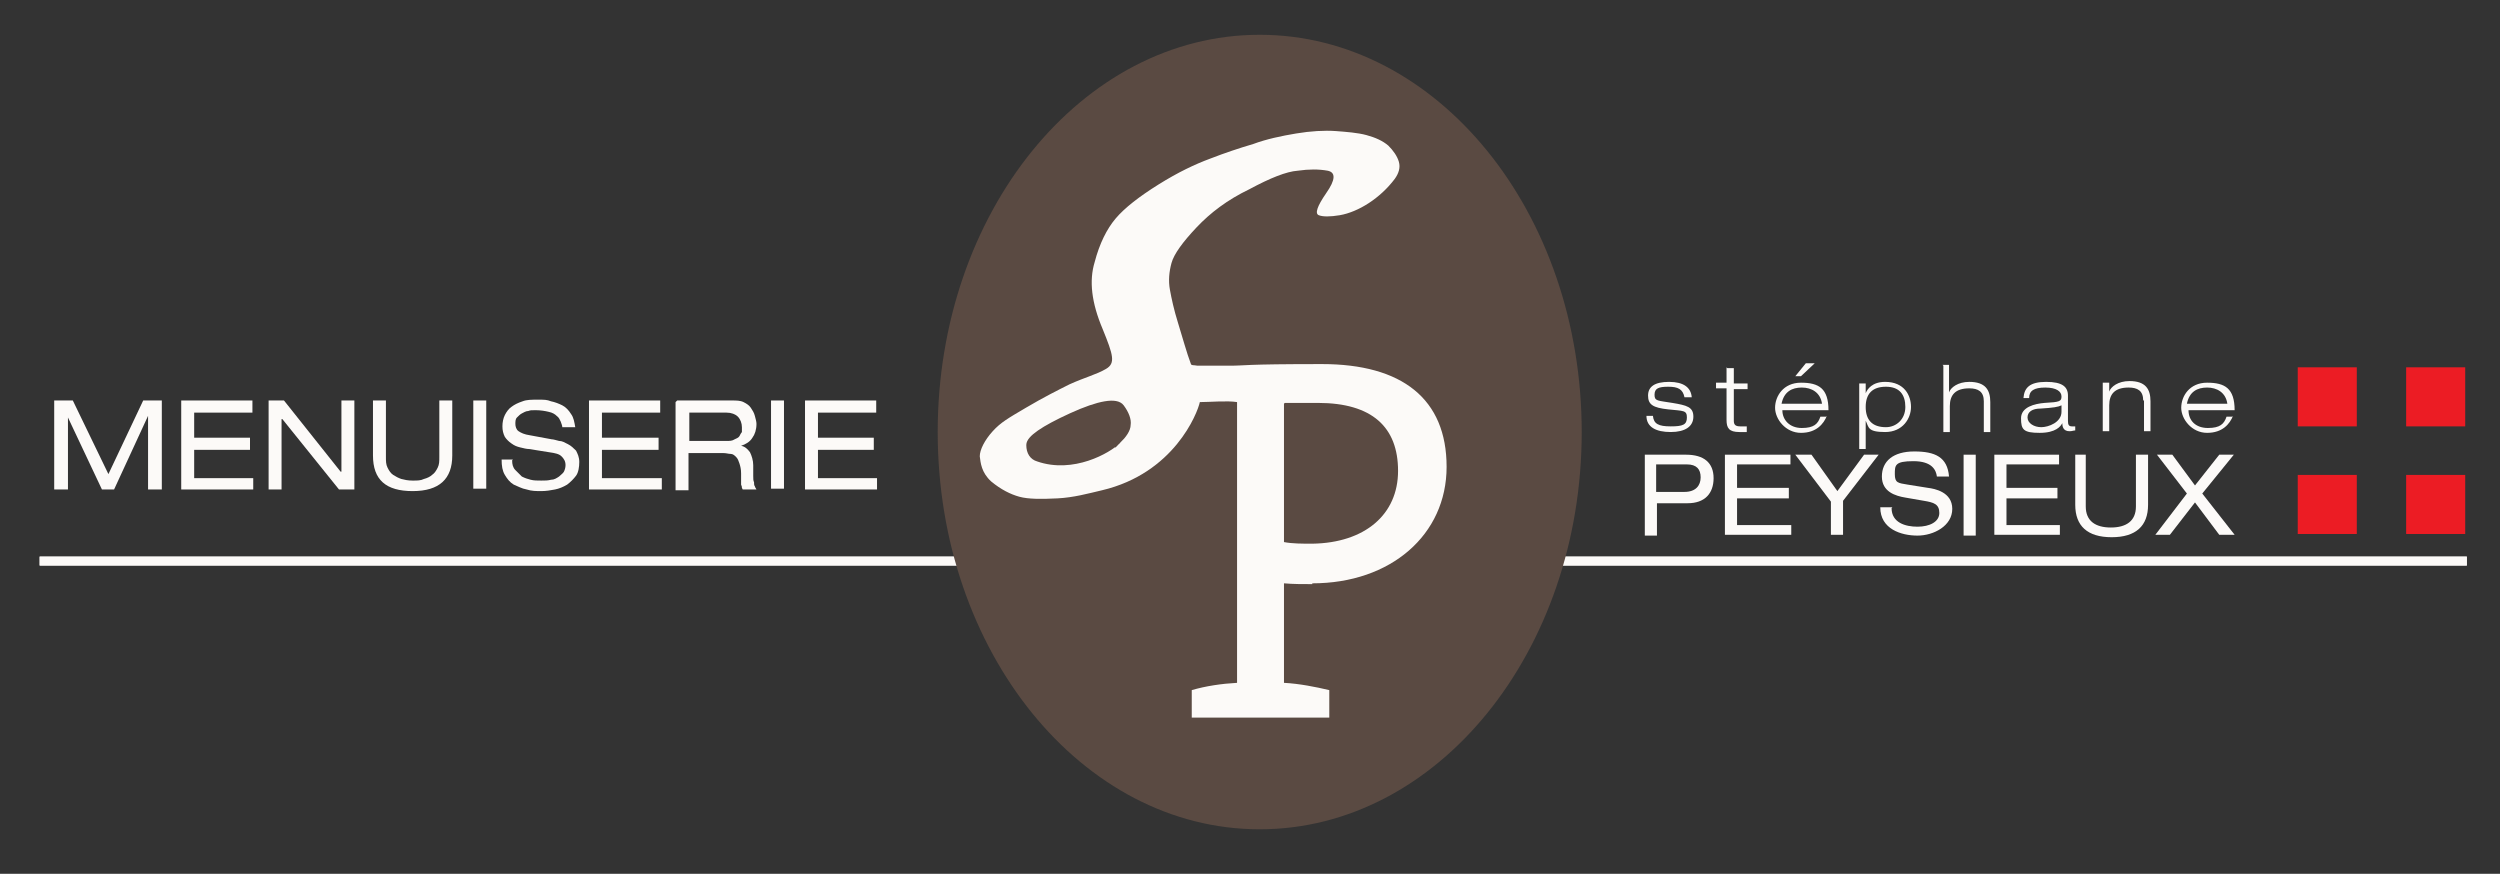 <?xml version="1.0" encoding="UTF-8"?> <svg xmlns="http://www.w3.org/2000/svg" xmlns:xlink="http://www.w3.org/1999/xlink" id="Layer_1" width="309" height="108" version="1.1" viewBox="0 0 309 108"><rect x="0" y="0" width="309" height="108" fill="#333333" stroke="none"/><defs><style> .st0, .st1 { fill: none; } .st2 { clip-path: url(#clippath-1); } .st3 { fill: #fcfaf8; } .st1 { stroke: #5a4a42; stroke-miterlimit: 10; stroke-width: .7px; } .st4 { fill: #5a4a42; } .st5 { fill: #ec1c24; } .st6 { clip-path: url(#clippath); } </style><clipPath id="clippath"><polygon class="st0" points="119 68.8 4.9 68.8 4.9 69.9 118.8 69.9 119 68.8"></polygon></clipPath><clipPath id="clippath-1"><polygon class="st0" points="190.8 68.8 304.9 68.8 304.9 69.9 191 69.9 190.8 68.8"></polygon></clipPath></defs><g><polyline class="st3" points="119 68.8 4.9 68.8 4.9 69.9 118.8 69.9"></polyline><g class="st6"><rect class="st3" x="4.9" y="68.8" width="114.1" height="1.1"></rect></g></g><g><polyline class="st3" points="190.8 68.8 304.9 68.8 304.9 69.9 191 69.9"></polyline><g class="st2"><rect class="st3" x="190.8" y="68.8" width="114.1" height="1.1"></rect></g></g><g><path class="st4" d="M195.5,53.4c0,27.1-17.8,49.1-39.8,49.1s-39.8-22-39.8-49.1S133.7,4.3,155.7,4.3s39.8,22,39.8,49.1Z"></path><polygon class="st3" points="17.7 49.5 20 49.5 20 60.5 18.3 60.5 18.3 51.4 18.3 51.4 14.1 60.5 12.6 60.5 8.4 51.6 8.4 51.6 8.4 60.5 6.7 60.5 6.7 49.5 9 49.5 13.4 58.6 17.7 49.5"></polygon><polygon class="st3" points="22.4 49.5 31.2 49.5 31.2 51 24 51 24 54.1 30.9 54.1 30.9 55.6 24 55.6 24 59.1 31.3 59.1 31.3 60.5 22.4 60.5 22.4 49.5"></polygon><polygon class="st3" points="34.9 51.8 34.8 51.8 34.8 60.5 33.2 60.5 33.2 49.5 35.1 49.5 42.1 58.3 42.2 58.3 42.2 49.5 43.8 49.5 43.8 60.5 41.9 60.5 34.9 51.8"></polygon><path class="st3" d="M46.1,49.5h1.6v7c0,.5,0,.9.2,1.3s.4.7.7.9.7.4,1,.5c.4.1.8.2,1.4.2s1,0,1.4-.2c.4-.1.8-.3,1-.5.3-.2.5-.5.7-.9.2-.4.2-.8.2-1.3v-7h1.6v6.8c0,2.9-1.6,4.4-4.9,4.4s-4.9-1.4-4.9-4.4v-6.8Z"></path><rect class="st3" x="58.5" y="49.5" width="1.6" height="10.9"></rect><path class="st3" d="M63.3,56.9c0,.5.1.9.4,1.2s.5.5.8.8c.4.2.7.3,1.1.4s.8.1,1.3.1.8,0,1.2-.1c.4,0,.7-.2,1-.4.2-.2.5-.4.6-.6s.2-.5.2-.8c0-.5-.2-.8-.5-1.1s-.8-.4-1.5-.5l-2.5-.4c-.3,0-.7-.1-1.1-.2-.4-.1-.7-.2-1.1-.5-.3-.2-.6-.5-.8-.8-.2-.4-.3-.8-.3-1.3s.1-1,.3-1.4c.2-.4.5-.8.8-1,.4-.3.8-.5,1.4-.7.5-.2,1.1-.2,1.9-.2s1.1,0,1.6.2c.5.1,1,.3,1.4.5.4.2.8.6,1.1,1.1.3.4.4,1,.5,1.6h-1.6c0-.2-.1-.4-.2-.7-.1-.2-.2-.5-.5-.7-.2-.2-.5-.4-1-.5-.4-.1-1-.2-1.6-.2s-.6,0-.9.1c-.3,0-.6.2-.8.3s-.4.3-.6.5-.2.5-.2.8.1.7.4.9.7.4,1.4.5l2.7.5c.2,0,.5.1.9.2.4,0,.7.2,1.1.4.4.2.7.5,1,.8.2.4.4.8.4,1.4s-.1,1.3-.4,1.7-.7.8-1.1,1.1c-.5.3-1,.5-1.5.6s-1.1.2-1.7.2-1.2,0-1.8-.2c-.6-.1-1.1-.4-1.6-.6-.5-.3-.8-.7-1.1-1.2-.3-.5-.4-1.1-.4-1.9h1.6-.2Z"></path><polygon class="st3" points="72.8 49.5 81.6 49.5 81.6 51 74.4 51 74.4 54.1 81.4 54.1 81.4 55.6 74.4 55.6 74.4 59.1 81.8 59.1 81.8 60.5 72.8 60.5 72.8 49.5"></polygon><path class="st3" d="M83.7,49.5h6.8c.5,0,1,0,1.4.2s.7.4.9.7c.2.3.4.6.5,1s.2.7.2,1c0,.7-.2,1.3-.5,1.7-.3.5-.8.8-1.4,1h0c.5.1.8.4,1.1.8.2.4.4,1,.4,1.6s0,.9,0,1.3c0,.4,0,.6.1.8,0,.2,0,.4.1.5,0,.1.1.2.2.4h-1.7c0,0-.1-.2-.1-.2,0-.1,0-.2-.1-.4v-1.4c0-.5-.1-.9-.2-1.2-.1-.3-.2-.6-.4-.8s-.4-.4-.7-.4-.5-.1-.9-.1h-4.3v4.6h-1.6v-10.9h0ZM89.8,54.5c.4,0,.7,0,1-.2.2-.1.5-.2.6-.4.1-.2.2-.4.3-.5,0-.2,0-.4,0-.6,0-.5-.2-1-.5-1.3s-.8-.5-1.4-.5h-4.6v3.5h4.6Z"></path><rect class="st3" x="95.3" y="49.5" width="1.6" height="10.9"></rect><polygon class="st3" points="99.5 49.5 108.3 49.5 108.3 51 101.1 51 101.1 54.1 108 54.1 108 55.6 101.1 55.6 101.1 59.1 108.4 59.1 108.4 60.5 99.5 60.5 99.5 49.5"></polygon><path class="st3" d="M162.2,72.1c9.7,0,16.6-6,16.6-14.4s-5.5-12.7-15.4-12.7-9.4.2-11.4.2h-4c-.5-.1-.7,0-.8-.2-.5-1.3-1.1-3.5-1.6-5.1-.5-1.6-.8-3-1-4.1s-.1-2.2.2-3.3c.3-1.1,1.4-2.6,3.1-4.4,1.7-1.8,3.8-3.4,6.5-4.7,2.6-1.4,4.6-2.2,6-2.3,1.4-.2,2.6-.2,3.7,0,1,.2,1,1.1-.2,2.8-1.1,1.6-1.4,2.5-.9,2.7s1.4.2,2.6,0c2.3-.4,5-2.1,6.8-4.5.5-.7.7-1.4.5-2.1-.2-.7-.7-1.4-1.3-2-.7-.6-1.6-1-2.7-1.3s-2.5-.4-3.8-.5c-1.4-.1-3.1,0-4.9.3s-3.7.7-5.3,1.3c-1.7.5-3.5,1.1-5.3,1.8-1.9.7-4,1.7-6.4,3.2-2.4,1.5-4.2,2.9-5.3,4.2-1.1,1.3-2,3.1-2.6,5.4-.7,2.3-.4,5,1,8.3,1.3,3.2,1.6,4.2.4,4.9s-2.5,1-4.5,1.9c-1.4.7-3.2,1.6-5.4,2.9-2.2,1.3-3.1,1.8-4.1,2.9s-1.6,2.3-1.6,3.1c.1.8.2,2,1.4,3.1,1.2,1,2.4,1.6,3.5,1.9s2.7.3,4.7.2,3.8-.6,5.5-1c8.9-2.1,11.8-9.5,12.1-10.9,1.2,0,3.4-.2,4.6,0v34.7c-1.9.1-3.9.4-5.6.9v3.4h17v-3.4c-1.7-.4-3.7-.8-5.6-.9v-12.3c1.1.1,2.3.1,3.5.1M158.8,49.8c1.3,0,2.6,0,4.1,0,6.7,0,9.9,3,9.9,8.4s-4.1,8.9-10.6,9c-1.2,0-2.5,0-3.5-.2v-17.1h0ZM138.2,54.5c-1.2,1.2-5.6,3.7-9.9,2.2-.7-.2-1.1-.8-1.1-1.7,0-.8,1.7-2,5.2-3.6s5.6-1.9,6.2-1.1c.6.8.9,1.6.8,2.2,0,.6-.5,1.3-1.2,2"></path><path class="st1" d="M138.2,54.5c-1.2,1.2-5.6,3.7-9.9,2.2-.7-.2-1.1-.8-1.1-1.7,0-.8,1.7-2,5.2-3.6s5.6-1.9,6.2-1.1c.6.8.9,1.6.8,2.2,0,.6-.5,1.3-1.2,2Z"></path><path class="st3" d="M203.2,56.2h5.2c2.2,0,3.4,1,3.4,2.9s-1.1,3.1-3.2,3.1h-3.8v4h-1.5v-10h0ZM208.2,60.8c1.4,0,2-.8,2-1.8s-.5-1.6-1.7-1.6h-3.8v3.4h3.5Z"></path><polygon class="st3" points="213.2 56.2 221.3 56.2 221.3 57.4 214.7 57.4 214.7 60.3 221.1 60.3 221.1 61.6 214.7 61.6 214.7 64.9 221.4 64.9 221.4 66.1 213.2 66.1 213.2 56.2"></polygon><polygon class="st3" points="230.4 56.2 232.2 56.2 227.8 61.9 227.8 66.1 226.3 66.1 226.3 62 221.9 56.2 223.9 56.2 227.1 60.7 230.4 56.2"></polygon><path class="st3" d="M233.8,62.8c0,1.8,1.7,2.3,3.2,2.3s2.7-.6,2.7-1.7-.7-1.3-1.9-1.5l-2.3-.4c-1.2-.2-2.9-.7-2.9-2.6s1.4-3.1,4-3.1,4.1.7,4.3,3.1h-1.5c-.1-.8-.6-1.9-2.9-1.9s-2.3.5-2.3,1.6.4,1.1,1.6,1.3l2.5.4c.8.1,3,.5,3,2.6s-2.3,3.3-4.3,3.3-4.6-.8-4.6-3.5h1.5,0Z"></path><rect class="st3" x="242.7" y="56.2" width="1.5" height="10"></rect><polygon class="st3" points="246.5 56.2 254.5 56.2 254.5 57.4 248 57.4 248 60.3 254.3 60.3 254.3 61.6 248 61.6 248 64.9 254.6 64.9 254.6 66.1 246.5 66.1 246.5 56.2"></polygon><path class="st3" d="M256.3,56.2h1.5v6.4c0,1.8,1.2,2.6,3.1,2.6s3.1-.8,3.1-2.6v-6.4h1.5v6.2c0,2.6-1.5,4-4.5,4s-4.5-1.4-4.5-4v-6.2h-.1Z"></path><polygon class="st3" points="274.3 56.2 276.1 56.2 272.2 61 276.2 66.1 274.3 66.1 271.3 62.1 268.2 66.1 266.4 66.1 270.3 61 266.6 56.2 268.5 56.2 271.3 60 274.3 56.2"></polygon><path class="st3" d="M208.2,49.1c-.2-1-.8-1.3-2-1.3s-1.7.2-1.7,1,.4.7,2.2,1,2.6.5,2.6,1.7-1,1.9-2.8,1.9-3-.6-3-2h.8c.1,1,.7,1.3,2.2,1.3s2-.2,2-1.1-.4-.8-2.3-1c-1.9-.2-2.5-.6-2.5-1.7s.8-1.7,2.6-1.7,2.7.7,2.8,1.9h-.8Z"></path><path class="st3" d="M213.5,45.5h.8v1.9h1.7v.7h-1.7v3.9c0,.5.2.7.8.7s.7,0,.8,0v.7c-.3,0-.7,0-.9,0-1.3,0-1.6-.5-1.6-1.5v-3.9h-1.3v-.7h1.3v-1.9h0Z"></path><path class="st3" d="M225.8,51.4c-.4,1-1.3,2.1-3.2,2.1s-3.2-1.7-3.2-3.1,1-3.1,3.2-3.1,3.4.7,3.4,3.4h-5.7c0,1.2.9,2.2,2.4,2.2s2-.5,2.3-1.4h.8,0ZM225.2,49.9c-.2-1.4-1.3-2-2.5-2s-2.2.5-2.5,2h4.9ZM223.3,44.9h1l-1.7,1.6h-.7l1.3-1.6h0Z"></path><path class="st3" d="M229.8,47.4h.8v1.2h0c.2-.5.8-1.4,2.4-1.4,2.4,0,3.2,1.7,3.2,3.1s-1,3.1-3.2,3.1-2-.6-2.4-1.4h0v3.5h-.8v-8.2h0ZM233.1,52.8c1.3,0,2.4-1,2.4-2.5s-.7-2.5-2.4-2.5-2.5.9-2.5,2.5.8,2.5,2.5,2.5"></path><path class="st3" d="M240.1,45.1h.8v3.4h0c.2-.6,1.1-1.3,2.5-1.3,2,0,2.6,1,2.6,2.5v3.7h-.8v-3.8c0-1.2-.7-1.6-1.8-1.6-1.7,0-2.4.8-2.4,2.2v3.2h-.8v-8.2Z"></path><path class="st3" d="M250.1,49.2c.1-1.3.8-2,2.8-2s2.7.6,2.7,1.7v3.1c0,.5.1.7.5.7h.4v.5c-.2,0-.4.1-.7.1-.8,0-.9-.6-.9-1h0c-.2.4-.8,1.2-2.8,1.2s-2.3-.4-2.3-1.8,1.7-1.8,2.9-1.9c1.9-.1,2.1-.2,2.1-.8s-.6-1.1-2-1.1-2,.4-2,1.3h-.8ZM254.8,50.1c-.4.2-1,.3-2.6.4-1,0-1.6.4-1.6,1.1s.8,1.2,1.7,1.2,2.5-.6,2.5-1.9v-.9h0Z"></path><path class="st3" d="M264.9,49.5c0-1.2-.7-1.6-1.8-1.6-1.7,0-2.4.8-2.4,2.2v3.2h-.8v-6h.8v1.1h0c.2-.6,1.1-1.3,2.5-1.3,2,0,2.6,1,2.6,2.5v3.7h-.8v-3.8Z"></path><path class="st3" d="M276,51.4c-.4,1-1.3,2.1-3.2,2.1s-3.2-1.7-3.2-3.1,1-3.1,3.2-3.1,3.4.7,3.4,3.4h-5.7c0,1.3.9,2.2,2.4,2.2s2-.5,2.3-1.4h.8,0ZM275.3,49.9c-.2-1.4-1.3-2-2.5-2s-2.2.5-2.5,2h4.9Z"></path><rect class="st5" x="284" y="45.4" width="7.3" height="7.3"></rect><rect class="st5" x="297.4" y="45.4" width="7.3" height="7.3"></rect><rect class="st5" x="284" y="58.7" width="7.3" height="7.3"></rect><rect class="st5" x="297.4" y="58.7" width="7.3" height="7.3"></rect></g></svg> 